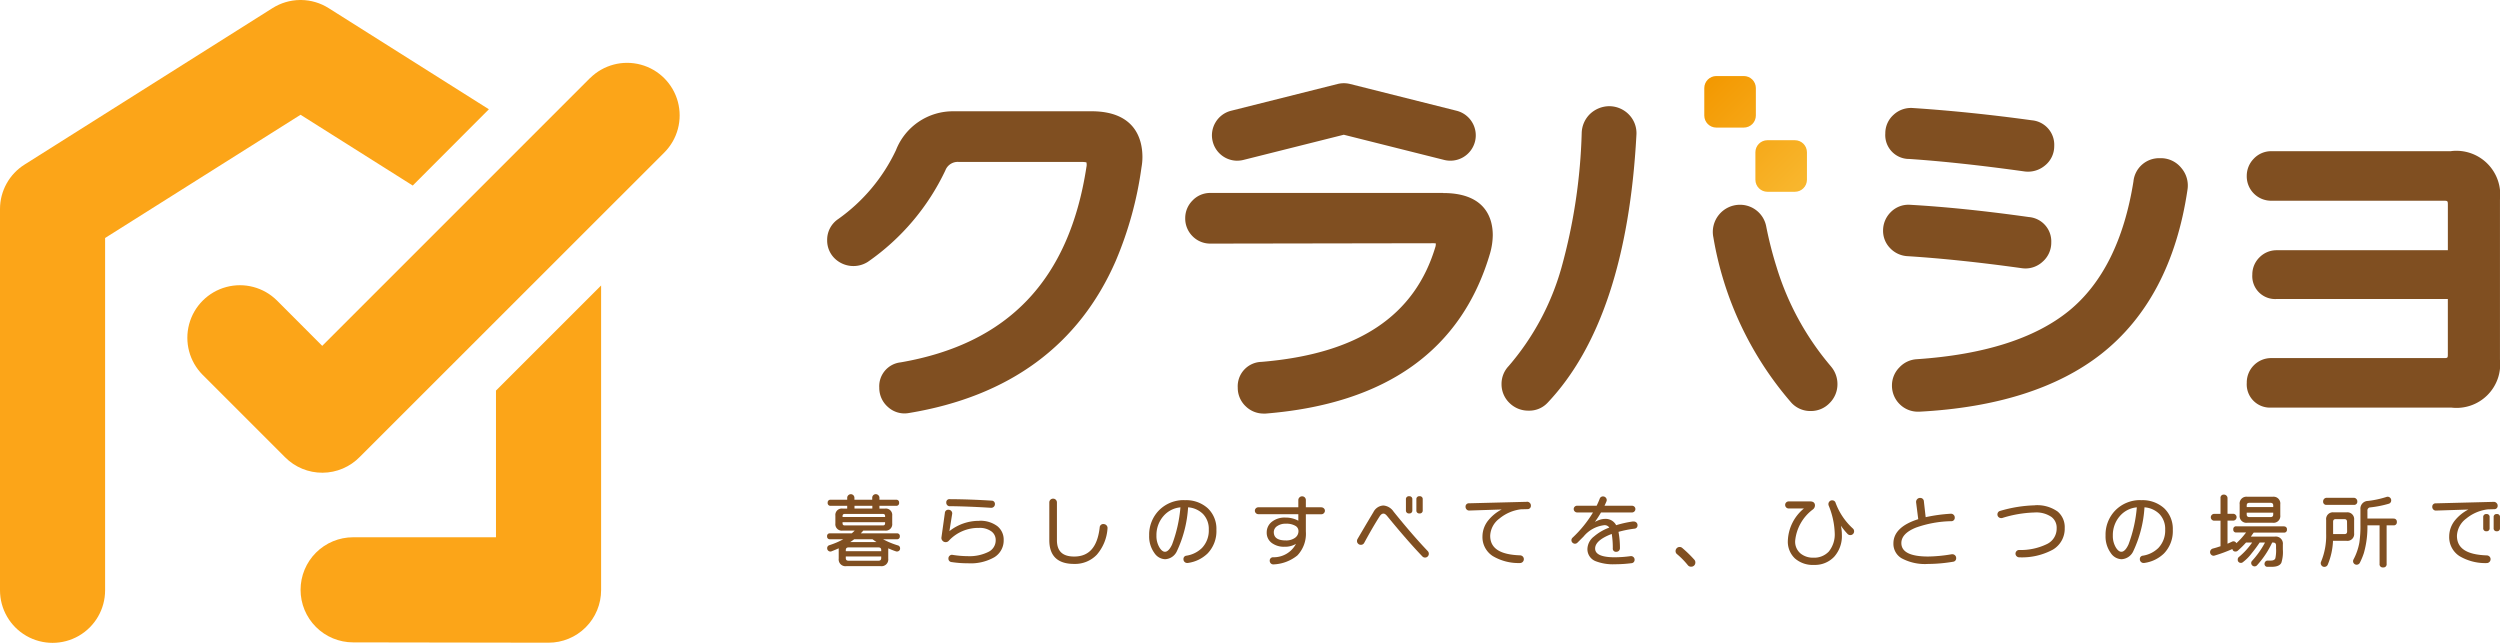 <svg xmlns="http://www.w3.org/2000/svg" xmlns:xlink="http://www.w3.org/1999/xlink" width="140" height="36" viewBox="0 0 140 36"><defs><clipPath id="a"><path d="M326.644-164.026a.676.676,0,0,0-.675.675h0v1.537a.675.675,0,0,0,.675.675h1.538a.675.675,0,0,0,.675-.675h0v-1.537a.675.675,0,0,0-.675-.675h-1.538Z" transform="translate(-325.969 164.026)" fill="none"/></clipPath><clipPath id="b"><path d="M0-75.987H734.55V-595.276H0Z" transform="translate(0 595.276)" fill="none"/></clipPath><linearGradient id="c" x1="0.527" y1="0.659" x2="0.536" y2="0.659" gradientUnits="objectBoundingBox"><stop offset="0" stop-color="#f39800"/><stop offset="1" stop-color="#f8b62d"/></linearGradient><clipPath id="d"><path d="M329.925-159.907a.675.675,0,0,0-.675.675h0v1.538a.675.675,0,0,0,.675.675h1.537a.676.676,0,0,0,.675-.675h0v-1.538a.676.676,0,0,0-.675-.675h-1.537Z" transform="translate(-329.25 159.907)" fill="none"/></clipPath><linearGradient id="f" x1="0.527" y1="0.66" x2="0.536" y2="0.66" xlink:href="#c"/><clipPath id="g"><path d="M59.627,7.233l-15,15L42.09,19.692a2.943,2.943,0,0,0-4.163,4.161l4.62,4.619a2.936,2.936,0,0,0,4.189-.026L63.789,11.4a2.943,2.943,0,0,0-4.162-4.162" transform="translate(-37.066 -6.372)" fill="none"/></clipPath><linearGradient id="h" x1="-0.441" y1="1.683" x2="-0.426" y2="1.683" gradientUnits="objectBoundingBox"><stop offset="0" stop-color="#f38200"/><stop offset="1" stop-color="#fca518"/></linearGradient><clipPath id="i"><path d="M34.818,0a2.941,2.941,0,0,0-1.534.454L19.4,9.215A2.942,2.942,0,0,0,18.023,11.7V33.057a2.943,2.943,0,0,0,5.886,0V13.327l10.945-6.9,6.283,3.964L45.4,6.119,36.425.454A2.943,2.943,0,0,0,34.89,0Z" transform="translate(-18.023)" fill="none"/></clipPath><linearGradient id="j" x1="-0.027" y1="1.396" x2="-0.015" y2="1.396" xlink:href="#h"/><clipPath id="k"><path d="M59.539,34.928v8.215h-8a2.943,2.943,0,0,0-2.943,2.943v0a2.943,2.943,0,0,0,2.938,2.943l10.944.018a2.943,2.943,0,0,0,2.948-2.943V29.043Z" transform="translate(-48.595 -29.043)" fill="none"/></clipPath><linearGradient id="l" x1="-0.85" y1="1.733" x2="-0.829" y2="1.733" xlink:href="#h"/></defs><g transform="translate(-5981.138 -11102.731)"><g transform="translate(6027.459 11106.989)"><path d="M272.7-133.989h-1.983v-.061c0-.1.047-.152.153-.152h1.679c.1,0,.152.047.152.152Zm0,.379c0,.1-.047.152-.152.152h-1.679c-.106,0-.153-.047-.153-.152v-.085H272.7Zm-1.516-1.049h1.028c.084.061.159.113.226.157h-1.476a2.488,2.488,0,0,0,.223-.157m-.525-.775c-.087,0-.125-.038-.125-.125v-.057h2.382v.057c0,.087-.038.125-.126.125Zm-.125-.518c0-.087.038-.125.125-.125h2.132c.088,0,.126.038.126.125v.047h-2.382Zm.668-.582h1v.154h-1Zm2.426,2.217a4.374,4.374,0,0,1-.825-.342h.77a.152.152,0,0,0,.168-.168.15.15,0,0,0-.168-.164h-2.018c.043-.044.089-.094.14-.153h1.22a.359.359,0,0,0,.4-.4v-.434a.359.359,0,0,0-.4-.4H272.6v-.154h.934a.153.153,0,0,0,.168-.173.151.151,0,0,0-.168-.167H272.6v-.112a.188.188,0,0,0-.062-.142.2.2,0,0,0-.284,0,.2.2,0,0,0-.058.141v.112H271.2v-.106a.208.208,0,0,0-.058-.144.2.2,0,0,0-.286,0,.2.2,0,0,0-.061.145v.106h-.921a.153.153,0,0,0-.173.167.156.156,0,0,0,.173.173h.921v.154h-.262a.359.359,0,0,0-.4.4v.434a.359.359,0,0,0,.4.4h.683a2.184,2.184,0,0,1-.166.153h-1.218a.147.147,0,0,0-.163.164.15.15,0,0,0,.163.168h.743a4.4,4.4,0,0,1-.78.332.168.168,0,0,0-.121.172.178.178,0,0,0,.077.15.175.175,0,0,0,.169.02c.144-.057.279-.113.4-.169,0,.024,0,.05,0,.077v.5a.379.379,0,0,0,.424.424h1.926a.379.379,0,0,0,.424-.424v-.5a.552.552,0,0,0,0-.076,4.25,4.25,0,0,0,.425.169.191.191,0,0,0,.162-.017.162.162,0,0,0,.076-.145.166.166,0,0,0-.126-.171" transform="translate(-269.673 160.6)" fill="#804f21"/><path d="M277.519-136.47c.663.006,1.44.037,2.307.091h.016a.2.2,0,0,0,.135-.055.193.193,0,0,0,.065-.146.182.182,0,0,0-.188-.2c-.8-.051-1.583-.079-2.335-.083a.176.176,0,0,0-.2.2.186.186,0,0,0,.058.14.19.19,0,0,0,.137.056" transform="translate(-270.648 160.558)" fill="#804f21"/><path d="M279.12-135.563a2.658,2.658,0,0,0-1.666.577l.154-.96a.189.189,0,0,0-.047-.167.2.2,0,0,0-.156-.071.186.186,0,0,0-.205.176l-.191,1.367a.218.218,0,0,0,.056.187.228.228,0,0,0,.181.084.228.228,0,0,0,.172-.076,2.243,2.243,0,0,1,1.694-.721,1.1,1.1,0,0,1,.7.2.59.59,0,0,1,.234.484.717.717,0,0,1-.414.662,2.372,2.372,0,0,1-1.147.236,5.577,5.577,0,0,1-.853-.072.182.182,0,0,0-.161.044.191.191,0,0,0-.072.154.19.19,0,0,0,.176.205,6.008,6.008,0,0,0,.924.068,2.669,2.669,0,0,0,1.475-.341,1.1,1.1,0,0,0,.519-.965.959.959,0,0,0-.356-.774,1.578,1.578,0,0,0-1.015-.3" transform="translate(-270.608 160.472)" fill="#804f21"/><path d="M286.969-135.476a.2.2,0,0,0-.218.2c-.127,1.09-.594,1.62-1.428,1.62-.65,0-.966-.3-.966-.916v-2.112a.212.212,0,0,0-.064-.153.215.215,0,0,0-.3,0,.211.211,0,0,0-.063.152v2.112c0,.883.466,1.33,1.386,1.33a1.686,1.686,0,0,0,1.274-.515,2.49,2.49,0,0,0,.6-1.47.214.214,0,0,0-.055-.172.212.212,0,0,0-.164-.073" transform="translate(-271.49 160.564)" fill="#804f21"/><path d="M291.632-134.335c-.219.489-.476.56-.706.2a1.243,1.243,0,0,1-.178-.685,1.617,1.617,0,0,1,.383-1.077,1.426,1.426,0,0,1,.96-.5,7.685,7.685,0,0,1-.459,2.059m.7-2.463a1.945,1.945,0,0,0-1.448.578,1.945,1.945,0,0,0-.544,1.4,1.581,1.581,0,0,0,.295.987.751.751,0,0,0,.6.344.763.763,0,0,0,.653-.439,6.71,6.71,0,0,0,.632-2.467,1.316,1.316,0,0,1,.839.377,1.2,1.2,0,0,1,.32.87,1.414,1.414,0,0,1-.388,1.036,1.59,1.59,0,0,1-.863.425.183.183,0,0,0-.167.2.2.2,0,0,0,.071.157.19.19,0,0,0,.132.051.2.2,0,0,0,.039,0,1.959,1.959,0,0,0,1.112-.536,1.8,1.8,0,0,0,.491-1.319,1.586,1.586,0,0,0-.481-1.206,1.8,1.8,0,0,0-1.289-.454" transform="translate(-272.308 160.55)" fill="#804f21"/><path d="M299.374-134.724a.834.834,0,0,1-.517.148c-.453,0-.673-.154-.673-.468a.4.4,0,0,1,.18-.328.812.812,0,0,1,.5-.14.979.979,0,0,1,.534.122.329.329,0,0,1,.167.29.447.447,0,0,1-.189.374m1.474-1.708h-.871v-.4a.21.21,0,0,0-.059-.15.211.211,0,0,0-.3,0,.207.207,0,0,0-.063.152v.4h-2.239a.188.188,0,0,0-.135.055.178.178,0,0,0-.059.135.184.184,0,0,0,.059.14.189.189,0,0,0,.135.056h2.239v.365a1.51,1.51,0,0,0-.724-.175,1.146,1.146,0,0,0-.759.237.745.745,0,0,0-.287.594.706.706,0,0,0,.288.595,1.143,1.143,0,0,0,.717.208,1.188,1.188,0,0,0,.634-.161,1.406,1.406,0,0,1-1.288.749.185.185,0,0,0-.182.2.2.2,0,0,0,.065.149.192.192,0,0,0,.13.051h.027a2.267,2.267,0,0,0,1.324-.5,1.757,1.757,0,0,0,.477-1.338v-.97h.871a.188.188,0,0,0,.137-.059.187.187,0,0,0,.059-.137.178.178,0,0,0-.059-.135.19.19,0,0,0-.136-.055" transform="translate(-273.172 160.582)" fill="#804f21"/><path d="M307-136.088a.158.158,0,0,0,.178-.172v-.613a.16.16,0,0,0-.178-.177.161.161,0,0,0-.181.177v.613a.16.16,0,0,0,.181.172" transform="translate(-274.408 160.582)" fill="#804f21"/><path d="M307.667-136.088a.158.158,0,0,0,.178-.172v-.618a.158.158,0,0,0-.178-.173.158.158,0,0,0-.177.173v.618a.157.157,0,0,0,.177.172" transform="translate(-274.494 160.582)" fill="#804f21"/><path d="M305.727-136.115a.761.761,0,0,0-.568-.342.661.661,0,0,0-.56.369c-.412.687-.7,1.182-.893,1.51a.222.222,0,0,0-.027.109.2.2,0,0,0,.062.15.206.206,0,0,0,.152.064.205.205,0,0,0,.19-.111c.326-.6.614-1.094.855-1.47.07-.112.142-.167.221-.167s.142.054.229.161c.756.923,1.413,1.676,1.956,2.24a.2.2,0,0,0,.148.06.2.2,0,0,0,.149-.064.207.207,0,0,0,.06-.15.214.214,0,0,0-.06-.148c-.566-.593-1.21-1.337-1.914-2.211" transform="translate(-274.008 160.507)" fill="#804f21"/><path d="M314.094-136.694l-3.247.083a.183.183,0,0,0-.2.2.207.207,0,0,0,.06.146.185.185,0,0,0,.138.06h.013l1.81-.059a2.37,2.37,0,0,0-.741.6,1.442,1.442,0,0,0-.333.9,1.263,1.263,0,0,0,.578,1.109,2.822,2.822,0,0,0,1.521.39.217.217,0,0,0,.153-.061.214.214,0,0,0,.065-.156.205.205,0,0,0-.06-.149.219.219,0,0,0-.147-.065c-1.128-.037-1.677-.394-1.677-1.095a1.263,1.263,0,0,1,.517-.965,2.347,2.347,0,0,1,1.2-.518l.362-.009a.186.186,0,0,0,.2-.205.2.2,0,0,0-.064-.147.208.208,0,0,0-.151-.063" transform="translate(-274.897 160.537)" fill="#804f21"/><path d="M320.907-135.64a6.119,6.119,0,0,0-.961.212.659.659,0,0,0-.626-.353,1.016,1.016,0,0,0-.389.087,1.487,1.487,0,0,0-.175.083c.127-.178.242-.356.342-.53h1.735a.185.185,0,0,0,.135-.057.182.182,0,0,0,.056-.134.176.176,0,0,0-.057-.133.189.189,0,0,0-.134-.052h-1.539c.041-.085.077-.164.108-.24a.188.188,0,0,0,.017-.078.2.2,0,0,0-.06-.143.2.2,0,0,0-.144-.061.189.189,0,0,0-.189.128c-.051.133-.109.266-.172.393H317.76a.188.188,0,0,0-.133.052.175.175,0,0,0-.057.133.182.182,0,0,0,.056.134.185.185,0,0,0,.134.057h.89a6.546,6.546,0,0,1-1.142,1.411.193.193,0,0,0-.066.146.182.182,0,0,0,.061.137.193.193,0,0,0,.274,0l.343-.343a1.758,1.758,0,0,1,1.174-.639.318.318,0,0,1,.27.136,2.778,2.778,0,0,0-.861.5.917.917,0,0,0-.365.68.721.721,0,0,0,.455.7,2.708,2.708,0,0,0,1.094.173,7.363,7.363,0,0,0,.914-.059.185.185,0,0,0,.178-.2.186.186,0,0,0-.07-.148.194.194,0,0,0-.158-.047,6.872,6.872,0,0,1-.882.064c-.733,0-1.1-.165-1.1-.49,0-.308.313-.583.931-.817a4.824,4.824,0,0,1,.059.8.177.177,0,0,0,.2.2.2.2,0,0,0,.141-.059.2.2,0,0,0,.059-.142,4.894,4.894,0,0,0-.081-.916,6.061,6.061,0,0,1,.887-.178.182.182,0,0,0,.178-.2.194.194,0,0,0-.069-.151.209.209,0,0,0-.159-.049" transform="translate(-275.763 160.581)" fill="#804f21"/><path d="M324.5-133.74a.224.224,0,0,0-.307.013.226.226,0,0,0-.067.165.21.21,0,0,0,.081.169,4.429,4.429,0,0,1,.608.621.224.224,0,0,0,.183.082.231.231,0,0,0,.17-.068.231.231,0,0,0,.066-.169.223.223,0,0,0-.059-.156,6.809,6.809,0,0,0-.675-.657" transform="translate(-276.615 160.167)" fill="#804f21"/><path d="M333.981-136.661a.194.194,0,0,0-.194-.127.191.191,0,0,0-.147.065.207.207,0,0,0-.058.145.226.226,0,0,0,.011.072,4.423,4.423,0,0,1,.342,1.537,1.521,1.521,0,0,1-.33,1.047,1.118,1.118,0,0,1-.866.345,1.1,1.1,0,0,1-.7-.221.856.856,0,0,1-.317-.74,2.489,2.489,0,0,1,.989-1.739.293.293,0,0,0,.118-.223c0-.1-.046-.228-.269-.228h-1.2a.2.2,0,0,0-.141.056.186.186,0,0,0-.059.14.2.2,0,0,0,.058.142.2.2,0,0,0,.142.058h.85a2.453,2.453,0,0,0-.9,1.808,1.287,1.287,0,0,0,.393.986,1.512,1.512,0,0,0,1.07.366,1.483,1.483,0,0,0,1.135-.46,1.741,1.741,0,0,0,.428-1.235,2.459,2.459,0,0,0-.054-.5,3.66,3.66,0,0,0,.377.465.215.215,0,0,0,.3,0,.21.21,0,0,0,.062-.151.207.207,0,0,0-.076-.164,3.649,3.649,0,0,1-.964-1.441" transform="translate(-277.512 160.549)" fill="#804f21"/><path d="M341.377-133.79a8.475,8.475,0,0,1-1.325.128c-1,0-1.5-.255-1.5-.755,0-.355.275-.646.816-.864a6.211,6.211,0,0,1,1.974-.359.189.189,0,0,0,.2-.208.2.2,0,0,0-.066-.152.2.2,0,0,0-.142-.058h-.012a8.919,8.919,0,0,0-1.408.193c-.044-.376-.077-.68-.1-.878a.2.2,0,0,0-.218-.2.211.211,0,0,0-.164.076.224.224,0,0,0-.054.174l.055.43c.026.208.048.377.065.51-.923.291-1.391.749-1.391,1.361a.94.94,0,0,0,.446.821,2.754,2.754,0,0,0,1.492.325,8.648,8.648,0,0,0,1.4-.123.192.192,0,0,0,.176-.209.2.2,0,0,0-.077-.163.209.209,0,0,0-.169-.046" transform="translate(-278.397 160.569)" fill="#804f21"/><path d="M346.881-136.468a7.482,7.482,0,0,0-1.944.312.2.2,0,0,0-.154.2.194.194,0,0,0,.064.147.213.213,0,0,0,.147.057.323.323,0,0,0,.054-.005,6.606,6.606,0,0,1,1.821-.31,1.5,1.5,0,0,1,.942.252.752.752,0,0,1,.289.631.958.958,0,0,1-.537.882,3.365,3.365,0,0,1-1.568.336.188.188,0,0,0-.142.062.2.2,0,0,0-.058.143.193.193,0,0,0,.064.145.2.2,0,0,0,.147.06,3.626,3.626,0,0,0,1.882-.431,1.356,1.356,0,0,0,.663-1.21,1.14,1.14,0,0,0-.392-.919,1.974,1.974,0,0,0-1.276-.356" transform="translate(-279.248 160.508)" fill="#804f21"/><path d="M353.016-134.335c-.219.489-.476.56-.706.2a1.243,1.243,0,0,1-.178-.685,1.617,1.617,0,0,1,.383-1.077,1.426,1.426,0,0,1,.96-.5,7.684,7.684,0,0,1-.459,2.059m.7-2.463a1.945,1.945,0,0,0-1.448.578,1.945,1.945,0,0,0-.544,1.4,1.581,1.581,0,0,0,.295.987.751.751,0,0,0,.6.344.763.763,0,0,0,.653-.439,6.709,6.709,0,0,0,.632-2.467,1.316,1.316,0,0,1,.839.377,1.2,1.2,0,0,1,.32.87,1.413,1.413,0,0,1-.388,1.036,1.59,1.59,0,0,1-.863.425.183.183,0,0,0-.167.2.2.2,0,0,0,.071.157.19.19,0,0,0,.132.051.2.2,0,0,0,.039,0,1.959,1.959,0,0,0,1.112-.536,1.8,1.8,0,0,0,.491-1.319,1.59,1.59,0,0,0-.481-1.206,1.8,1.8,0,0,0-1.289-.454" transform="translate(-280.134 160.55)" fill="#804f21"/><path d="M362.577-135.381H359.9a.153.153,0,0,0-.167.173.153.153,0,0,0,.167.173h.549a4.138,4.138,0,0,1-.542.6.187.187,0,0,0-.072-.079.165.165,0,0,0-.164-.01l-.261.119V-135.7h.317a.185.185,0,0,0,.135-.057.185.185,0,0,0,.056-.134.184.184,0,0,0-.056-.134.185.185,0,0,0-.135-.057h-.317v-.879a.188.188,0,0,0-.059-.137.187.187,0,0,0-.138-.058.176.176,0,0,0-.195.2v.879h-.354a.185.185,0,0,0-.134.057.182.182,0,0,0-.056.134.182.182,0,0,0,.056.134.185.185,0,0,0,.134.057h.354v1.43l-.2.065c-.1.031-.176.052-.231.065a.212.212,0,0,0-.154.2.2.2,0,0,0,.077.158.183.183,0,0,0,.174.036,8.332,8.332,0,0,0,1-.369.16.16,0,0,0,.18.141.179.179,0,0,0,.119-.045,5.36,5.36,0,0,0,.464-.458h.343a4.064,4.064,0,0,1-.743.81.171.171,0,0,0-.064.141.168.168,0,0,0,.186.187.151.151,0,0,0,.074-.018,2.483,2.483,0,0,0,.526-.526,7.016,7.016,0,0,0,.44-.594h.3a4.929,4.929,0,0,1-.723,1.025.172.172,0,0,0-.05.119.188.188,0,0,0,.056.135.186.186,0,0,0,.276-.01,5.108,5.108,0,0,0,.843-1.268h.05c.115,0,.166.051.166.166v.15a2.064,2.064,0,0,1-.038.564c-.033.086-.116.129-.25.129h-.182a.164.164,0,0,0-.123.054.18.18,0,0,0-.051.123.156.156,0,0,0,.174.172h.237c.275,0,.454-.075.53-.224a1.975,1.975,0,0,0,.085-.743v-.279a.4.4,0,0,0-.447-.447h-1.344c.051-.071.1-.146.159-.222h1.693a.154.154,0,0,0,.168-.173.154.154,0,0,0-.168-.173" transform="translate(-280.99 160.596)" fill="#804f21"/><path d="M360.725-136.125h1.484v.092c0,.106-.047.153-.152.153h-1.181c-.1,0-.152-.047-.152-.153Zm0-.4c0-.106.047-.153.152-.153h1.181c.1,0,.152.047.152.153v.084h-1.484Zm.029.964h1.427a.379.379,0,0,0,.424-.425v-.608a.379.379,0,0,0-.424-.424h-1.427a.379.379,0,0,0-.424.424v.608a.379.379,0,0,0,.424.425" transform="translate(-281.23 160.578)" fill="#804f21"/><path d="M365.872-136.555H367.4a.178.178,0,0,0,.2-.2.193.193,0,0,0-.058-.138.19.19,0,0,0-.137-.058h-1.523a.193.193,0,0,0-.138.058.2.2,0,0,0-.058.138.178.178,0,0,0,.2.2" transform="translate(-281.912 160.57)" fill="#804f21"/><path d="M367.012-134.953c0,.106-.047.153-.152.153h-.633l0-.687c0-.1.047-.152.153-.152h.475c.1,0,.152.047.152.152Zm.392-.639a.38.38,0,0,0-.425-.425h-.718a.379.379,0,0,0-.424.425v.768a3.778,3.778,0,0,1-.285,1.573.2.2,0,0,0,.017.194.192.192,0,0,0,.171.093.2.2,0,0,0,.188-.126,3.845,3.845,0,0,0,.293-1.333h.758a.379.379,0,0,0,.425-.424Z" transform="translate(-281.894 160.451)" fill="#804f21"/><path d="M369.869-135.8h-1.455v-.436a.168.168,0,0,1,.17-.188,5.921,5.921,0,0,0,1.012-.2.19.19,0,0,0,.149-.195.192.192,0,0,0-.085-.164.193.193,0,0,0-.183-.024,5.44,5.44,0,0,1-1.036.222.43.43,0,0,0-.419.47v.859a6.351,6.351,0,0,1-.059,1,3.231,3.231,0,0,1-.331.954.2.2,0,0,0-.022.09.191.191,0,0,0,.058.141.192.192,0,0,0,.141.058.2.2,0,0,0,.183-.115,3.919,3.919,0,0,0,.222-.536,5.31,5.31,0,0,0,.2-1.553h.68v2.156a.176.176,0,0,0,.195.2.177.177,0,0,0,.2-.2v-2.156h.385a.17.17,0,0,0,.187-.191.168.168,0,0,0-.187-.186" transform="translate(-282.159 160.579)" fill="#804f21"/><path d="M375.752-133.693c-1.128-.037-1.677-.394-1.677-1.094a1.264,1.264,0,0,1,.518-.966,2.34,2.34,0,0,1,1.2-.517l.362-.01a.185.185,0,0,0,.2-.2.2.2,0,0,0-.064-.147.2.2,0,0,0-.151-.064l-3.247.083a.184.184,0,0,0-.2.2.2.2,0,0,0,.06.145.185.185,0,0,0,.138.06h.013l1.81-.058a2.381,2.381,0,0,0-.741.595,1.443,1.443,0,0,0-.332.905,1.264,1.264,0,0,0,.578,1.109,2.838,2.838,0,0,0,1.521.39.217.217,0,0,0,.153-.062.213.213,0,0,0,.065-.156.2.2,0,0,0-.06-.148.22.22,0,0,0-.147-.065" transform="translate(-282.807 160.537)" fill="#804f21"/><path d="M375.962-135.73v.612a.16.16,0,0,0,.182.173.157.157,0,0,0,.177-.173v-.612a.159.159,0,0,0-.177-.177.162.162,0,0,0-.182.177" transform="translate(-283.223 160.436)" fill="#804f21"/><path d="M376.81-135.907a.158.158,0,0,0-.178.173v.617a.158.158,0,0,0,.178.173.158.158,0,0,0,.177-.173v-.617a.158.158,0,0,0-.177-.173" transform="translate(-283.309 160.436)" fill="#804f21"/><g transform="translate(0 0)"><g transform="translate(0 0.402)"><path d="M284.472-161.762h-7.72a3.424,3.424,0,0,0-3.225,2.175,9.906,9.906,0,0,1-3.237,3.861,1.4,1.4,0,0,0-.617,1.187,1.4,1.4,0,0,0,.441,1.036,1.506,1.506,0,0,0,1.837.173,12.994,12.994,0,0,0,4.34-5.119.743.743,0,0,1,.75-.477h6.893a1.341,1.341,0,0,1,.257.024.592.592,0,0,1,0,.267c-.969,6.311-4.372,9.888-10.4,10.933a1.345,1.345,0,0,0-1.2,1.418,1.418,1.418,0,0,0,.493,1.088,1.372,1.372,0,0,0,.916.354,1.4,1.4,0,0,0,.251-.023c5.635-.931,9.535-3.805,11.593-8.543a20.486,20.486,0,0,0,1.432-5.217,3.206,3.206,0,0,0,.052-.571c0-.959-.372-2.567-2.857-2.567" transform="translate(-269.673 163.334)" fill="#804f21"/><path d="M307.1-156.52H294.06a1.357,1.357,0,0,0-1.006.433,1.389,1.389,0,0,0-.4.975,1.4,1.4,0,0,0,.412,1.017,1.384,1.384,0,0,0,1,.412l12.459-.021a.923.923,0,0,1,.164.011,1.115,1.115,0,0,1-.013.153c-1.154,3.912-4.342,6.031-9.749,6.48a1.366,1.366,0,0,0-1.331,1.446,1.421,1.421,0,0,0,.453,1.049,1.425,1.425,0,0,0,1.005.4l.106,0c6.757-.545,10.985-3.568,12.57-8.99a3.855,3.855,0,0,0,.147-1c0-.881-.36-2.36-2.774-2.36" transform="translate(-272.603 162.665)" fill="#804f21"/><path d="M318.989-162.089a1.585,1.585,0,0,0-1.081.438,1.542,1.542,0,0,0-.462,1.04,31.349,31.349,0,0,1-1.133,7.559,14.4,14.4,0,0,1-2.957,5.514,1.448,1.448,0,0,0-.4,1.007,1.45,1.45,0,0,0,.454,1.07,1.487,1.487,0,0,0,1.057.421,1.4,1.4,0,0,0,1.06-.434c2.941-3.1,4.617-8.147,4.983-15.01a1.492,1.492,0,0,0-.422-1.138,1.544,1.544,0,0,0-1.1-.467" transform="translate(-275.191 163.376)" fill="#804f21"/><path d="M338.932-159.12c1.835.123,4.007.358,6.461.7a1.5,1.5,0,0,0,.187.012,1.477,1.477,0,0,0,.943-.341,1.388,1.388,0,0,0,.524-1.094,1.376,1.376,0,0,0-1.256-1.443c-2.3-.317-4.542-.548-6.678-.688a1.429,1.429,0,0,0-1.063.38,1.385,1.385,0,0,0-.463,1.047,1.335,1.335,0,0,0,1.345,1.427" transform="translate(-278.331 163.362)" fill="#804f21"/><path d="M345.244-152.205h.006a1.516,1.516,0,0,0,.176.011,1.414,1.414,0,0,0,.945-.371,1.415,1.415,0,0,0,.492-1.085,1.366,1.366,0,0,0-1.254-1.423c-2.447-.345-4.686-.576-6.658-.687a1.387,1.387,0,0,0-1.075.41,1.445,1.445,0,0,0-.432,1.037,1.385,1.385,0,0,0,.413,1,1.44,1.44,0,0,0,.934.429c1.927.121,4.1.35,6.453.679" transform="translate(-278.313 162.568)" fill="#804f21"/><path d="M353.062-158.749a1.444,1.444,0,0,0-1.524,1.3c-.523,3.281-1.738,5.719-3.613,7.247-1.9,1.545-4.765,2.457-8.525,2.708a1.438,1.438,0,0,0-.971.461,1.426,1.426,0,0,0-.414,1.007,1.451,1.451,0,0,0,.453,1.07,1.432,1.432,0,0,0,1,.4l.089,0c4.3-.227,7.72-1.311,10.165-3.222,2.61-2.045,4.239-5.138,4.84-9.193a1.508,1.508,0,0,0-.343-1.233,1.471,1.471,0,0,0-1.16-.548" transform="translate(-278.386 162.95)" fill="#804f21"/><path d="M372.235-159.2H362.176a1.341,1.341,0,0,0-1,.423,1.37,1.37,0,0,0-.39.964,1.364,1.364,0,0,0,.4.987,1.364,1.364,0,0,0,.986.4H371.8c.241,0,.248.007.248.248v2.524h-9.583a1.342,1.342,0,0,0-.967.4,1.34,1.34,0,0,0-.4.964,1.281,1.281,0,0,0,1.366,1.367h9.583v3.062c0,.243,0,.247-.248.247h-9.625a1.362,1.362,0,0,0-.987.4,1.363,1.363,0,0,0-.4.985,1.3,1.3,0,0,0,1.387,1.386h10.059a2.446,2.446,0,0,0,2.733-2.69v-8.961a2.455,2.455,0,0,0-2.733-2.711" transform="translate(-281.289 163.007)" fill="#804f21"/><path d="M295.785-159.226a1.431,1.431,0,0,0,.346-.043l5.621-1.411,5.621,1.411A1.423,1.423,0,0,0,309.1-160.3a1.41,1.41,0,0,0-.159-1.075,1.413,1.413,0,0,0-.873-.648l-5.967-1.5a1.446,1.446,0,0,0-.691,0l-5.967,1.5a1.413,1.413,0,0,0-.872.648,1.41,1.41,0,0,0-.159,1.075,1.418,1.418,0,0,0,1.377,1.075" transform="translate(-272.821 163.565)" fill="#804f21"/><path d="M333.128-146.716a15.58,15.58,0,0,1-3.036-5.542,21.376,21.376,0,0,1-.59-2.315,1.49,1.49,0,0,0-1.464-1.189,1.519,1.519,0,0,0-1.181.563,1.517,1.517,0,0,0-.308,1.27,18.926,18.926,0,0,0,4.368,9.254,1.436,1.436,0,0,0,1.089.463,1.441,1.441,0,0,0,1.048-.442,1.479,1.479,0,0,0,.442-1.069,1.505,1.505,0,0,0-.365-.987Z" transform="translate(-276.92 162.569)" fill="#804f21"/></g><g transform="translate(49.119)" clip-path="url(#a)"><g transform="translate(-284.408 -376.201)" clip-path="url(#b)"><g transform="translate(367.275 -367.205) rotate(45)"><path d="M-.049,519.356,519.356-.049,886.548,367.143,367.143,886.548Z" transform="translate(0 0)" fill="url(#c)"/></g></g></g><g transform="translate(51.981 3.594)" clip-path="url(#d)"><g transform="translate(-287.271 -379.794)" clip-path="url(#b)"><g transform="translate(367.275 -367.205) rotate(45)"><path d="M-.049,519.356,519.356-.049,886.548,367.143,367.143,886.548Z" transform="translate(0 0)" fill="url(#f)"/></g></g></g></g></g><g transform="translate(5981.138 11102.731)"><g transform="translate(10.484 3.507)"><g clip-path="url(#g)"><rect width="36.332" height="36.332" transform="translate(-11.898 11.609) rotate(-45)" fill="url(#h)"/></g></g><g clip-path="url(#i)"><rect width="44.823" height="44.823" transform="translate(-18.003 18) rotate(-45)" fill="url(#j)"/></g><g transform="translate(16.831 15.987)"><g clip-path="url(#k)"><rect width="26.053" height="26.053" transform="translate(-10.008 10.006) rotate(-45)" fill="url(#l)"/></g></g></g></g></svg>